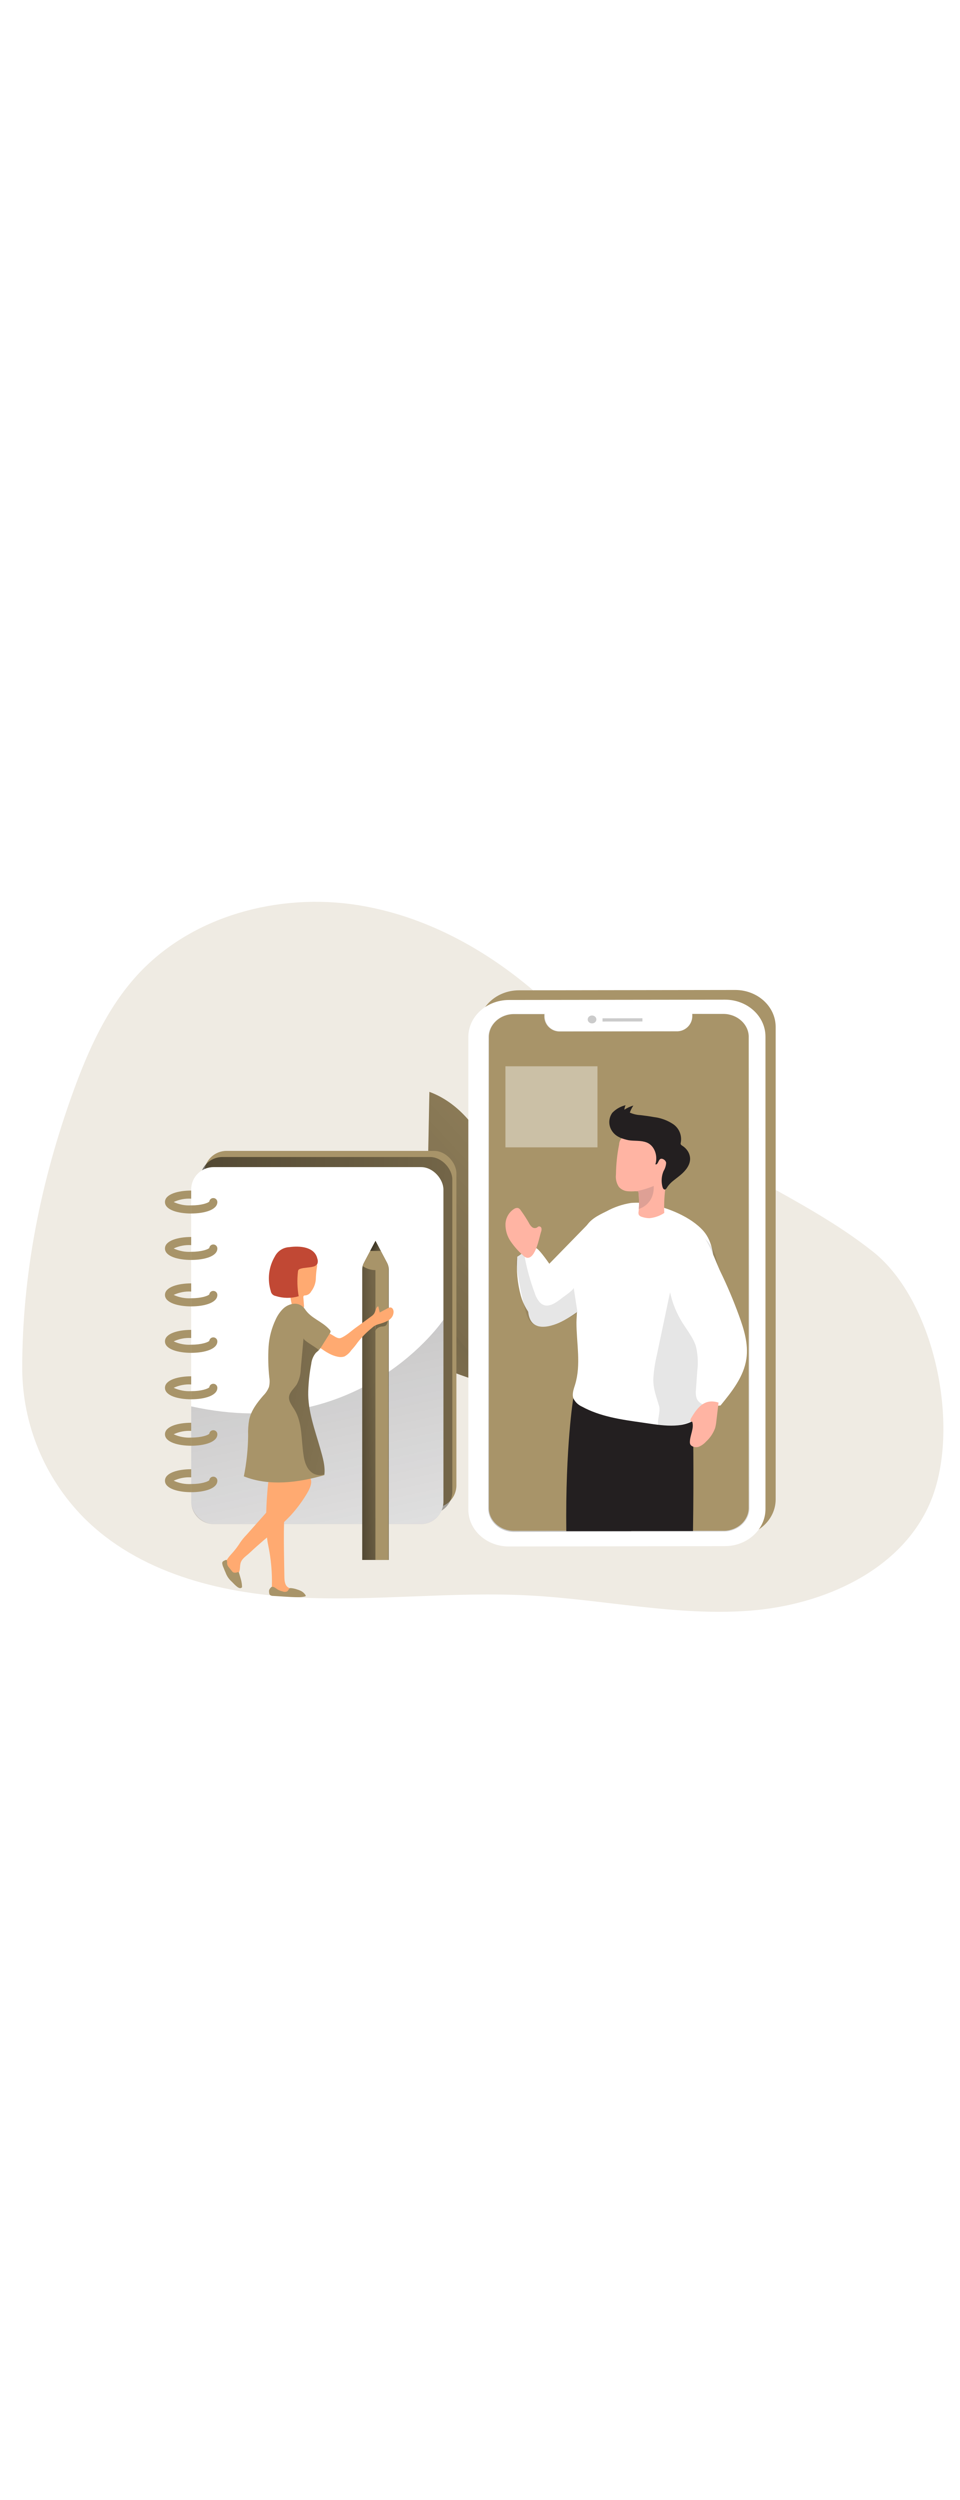 <svg id="_0501_video_tutorial" xmlns="http://www.w3.org/2000/svg" xmlns:xlink="http://www.w3.org/1999/xlink" viewBox="0 0 500 500" data-imageid="video-tutorial-62" imageName="Video Tutorial" class="illustrations_image" style="width: 192px;"><defs><style>.cls-1_video-tutorial-62{fill:#020202;opacity:.1;}.cls-1_video-tutorial-62,.cls-2_video-tutorial-62,.cls-3_video-tutorial-62,.cls-4_video-tutorial-62,.cls-5_video-tutorial-62,.cls-6_video-tutorial-62,.cls-7_video-tutorial-62,.cls-8_video-tutorial-62,.cls-9_video-tutorial-62,.cls-10_video-tutorial-62,.cls-11_video-tutorial-62,.cls-12_video-tutorial-62,.cls-13_video-tutorial-62,.cls-14_video-tutorial-62,.cls-15_video-tutorial-62,.cls-16_video-tutorial-62,.cls-17_video-tutorial-62,.cls-18_video-tutorial-62,.cls-19_video-tutorial-62,.cls-20_video-tutorial-62{stroke-width:0px;}.cls-1_video-tutorial-62,.cls-3_video-tutorial-62,.cls-6_video-tutorial-62{isolation:isolate;}.cls-2_video-tutorial-62{fill:url(#linear-gradient);}.cls-3_video-tutorial-62{opacity:.18;}.cls-3_video-tutorial-62,.cls-20_video-tutorial-62{fill:#68e1fd;}.cls-4_video-tutorial-62{fill:url(#linear-gradient-11-video-tutorial-62);}.cls-5_video-tutorial-62{fill:url(#linear-gradient-10-video-tutorial-62);}.cls-6_video-tutorial-62{opacity:.41;}.cls-6_video-tutorial-62,.cls-17_video-tutorial-62{fill:#fff;}.cls-21_video-tutorial-62{fill:none;stroke:url(#linear-gradient-4-video-tutorial-62);stroke-miterlimit:10;stroke-width:.75px;}.cls-7_video-tutorial-62{fill:url(#linear-gradient-2-video-tutorial-62);}.cls-8_video-tutorial-62{fill:url(#linear-gradient-3-video-tutorial-62);}.cls-9_video-tutorial-62{fill:url(#linear-gradient-8-video-tutorial-62);}.cls-10_video-tutorial-62{fill:url(#linear-gradient-9-video-tutorial-62);}.cls-11_video-tutorial-62{fill:url(#linear-gradient-7-video-tutorial-62);}.cls-12_video-tutorial-62{fill:url(#linear-gradient-5-video-tutorial-62);}.cls-13_video-tutorial-62{fill:url(#linear-gradient-6-video-tutorial-62);}.cls-14_video-tutorial-62{fill:#231f20;}.cls-15_video-tutorial-62{fill:#dea095;}.cls-16_video-tutorial-62{fill:#c14834;}.cls-18_video-tutorial-62{fill:#ffaa71;}.cls-19_video-tutorial-62{fill:#ffb4a3;}</style><linearGradient id="linear-gradient-video-tutorial-62" x1="310.82" y1="3058.75" x2="356.16" y2="2633.98" gradientTransform="translate(-46.77 3340.08) scale(1 -1)" gradientUnits="userSpaceOnUse"><stop offset="0" stop-color="#231f20"/><stop offset=".08" stop-color="#231f20" stop-opacity=".69"/><stop offset=".21" stop-color="#231f20" stop-opacity=".32"/><stop offset="1" stop-color="#231f20" stop-opacity="0"/></linearGradient><linearGradient id="linear-gradient-2-video-tutorial-62" x1="-1268.95" y1="3107.99" x2="-1435.86" y2="2965.81" gradientTransform="translate(1543.83 3340.08) scale(1 -1)" gradientUnits="userSpaceOnUse"><stop offset="0" stop-color="#000"/><stop offset=".13" stop-color="#000" stop-opacity=".69"/><stop offset=".25" stop-color="#000" stop-opacity=".32"/><stop offset="1" stop-color="#000" stop-opacity="0"/></linearGradient><linearGradient id="linear-gradient-3-video-tutorial-62" x1="177.1" y1="2983.72" x2="428.46" y2="3215.99" gradientTransform="translate(-46.77 3340.08) scale(1 -1)" xlink:href="#linear-gradient-2-video-tutorial-62"/><linearGradient id="linear-gradient-4-video-tutorial-62" x1="3325.05" y1="2807.91" x2="3524.89" y2="2648.29" gradientTransform="translate(4067.76 2980.94) rotate(-180) scale(1.09 1)" gradientUnits="userSpaceOnUse"><stop offset="0" stop-color="#fff"/><stop offset="1" stop-color="#cbcbcb"/></linearGradient><linearGradient id="linear-gradient-5-video-tutorial-62" x1="3434.59" y1="2869.99" x2="3434.5" y2="2856.62" gradientTransform="translate(4067.76 2980.94) rotate(-180) scale(1.09 1)" xlink:href="#linear-gradient-4-video-tutorial-62"/><linearGradient id="linear-gradient-6-video-tutorial-62" x1="3447.92" y1="2868.47" x2="3448.66" y2="2858.68" gradientTransform="translate(4039.34 3017.1) rotate(-179.47) scale(1.09 1) skewX(-.04)" xlink:href="#linear-gradient-4-video-tutorial-62"/><linearGradient id="linear-gradient-7-video-tutorial-62" x1="-241.15" y1="3095.03" x2="1749.05" y2="2997.19" gradientTransform="translate(-31 3367.76) scale(1 -1)" xlink:href="#linear-gradient-2-video-tutorial-62"/><linearGradient id="linear-gradient-8-video-tutorial-62" x1="168.03" y1="3208.43" x2="258.72" y2="2790.82" xlink:href="#linear-gradient-video-tutorial-62"/><linearGradient id="linear-gradient-9-video-tutorial-62" x1="201.71" y1="3010.21" x2="366.1" y2="3016.04" gradientTransform="translate(-46.77 3340.08) scale(1 -1)" xlink:href="#linear-gradient-2-video-tutorial-62"/><linearGradient id="linear-gradient-10-video-tutorial-62" x1="217.88" y1="3123.8" x2="266.94" y2="3097.83" gradientTransform="translate(-31 3367.76) scale(1 -1)" xlink:href="#linear-gradient-2-video-tutorial-62"/><linearGradient id="linear-gradient-11-video-tutorial-62" x1="130.01" y1="3025.9" x2="324.16" y2="2983.01" gradientTransform="translate(-46.77 3340.08) scale(1 -1)" xlink:href="#linear-gradient-2-video-tutorial-62"/></defs><g id="background_video-tutorial-62"><path class="cls-3_video-tutorial-62 targetColor" d="M218.91,79.13c-10.5-4.05-21.39-7-32.49-8.79-41.41-6.55-86.74,5.59-114.99,36.51-15.61,17.11-25.36,38.73-33.26,60.52-16.94,46.71-26.64,95.04-26.6,144.59.19,28.91,11.62,56.61,31.88,77.23,28.53,28.76,70.72,39.58,111.16,41.7,40.44,2.13,81-3.17,121.44-.99,38.26,2.06,76.36,10.82,114.55,7.9,38.19-2.92,78.68-20.89,93.79-56.11,16.38-38.21,2.83-105.08-29.73-130.88-36.73-29.1-82.61-44.53-117.82-75.63-15.47-13.63-28.15-30.09-42.52-44.87-21.33-21.92-47.02-40.31-75.42-51.18Z" style="fill: rgb(168, 148, 105);"/><path class="cls-2_video-tutorial-62" d="M381.55,387.19c-90.67,11.63-182.54,2.7-273.96,2.96-6.61,0-15.68,2.75-14.62,9.28,53.17,12.56,108.3,13.55,162.92,14.46l99.41,1.62c22.74.37,45.49.76,68.15-.54,8.46-.47,17.12-1.23,24.73-4.96,21.41-10.48,10.8-24.24-7.65-26.56-19.61-2.39-39.58,1.25-58.97,3.74Z"/></g><g id="character_2_video-tutorial-62"><path class="cls-20_video-tutorial-62 targetColor" d="M160.43,235.98c.11,4.18,2.18,8.01,4.24,11.65,9.33,16.49,19.8,32.74,34.26,44.99,21.27,17.98,49.11,25.75,76.02,33.01-2.4-1.17-5.3-13.57-6.37-16.25-2.08-5.33-4.03-10.72-6.03-16.08-3.15-8.48-9.75-15.3-16.25-21.54-14.64-14.09-32.4-24.51-51.84-30.41-11.03-3.39-22.49-5.19-34.04-5.36Z" style="fill: rgb(168, 148, 105);"/><path class="cls-7_video-tutorial-62" d="M160.43,235.98c.11,4.18,2.18,8.01,4.24,11.65,9.33,16.49,19.8,32.74,34.26,44.99,21.27,17.98,49.11,25.75,76.02,33.01-2.4-1.17-5.3-13.57-6.37-16.25-2.08-5.33-4.03-10.72-6.03-16.08-3.15-8.48-9.75-15.3-16.25-21.54-14.64-14.09-32.4-24.51-51.84-30.41-11.03-3.39-22.49-5.19-34.04-5.36Z"/><path class="cls-20_video-tutorial-62 targetColor" d="M265.67,245.21c-2.19-15.34-4.45-30.87-10.63-45.12-6.17-14.25-16.88-27.16-31.4-32.49-.42,21.99-.85,43.96-1.28,65.93-.24,12.7-.45,25.64,3.25,37.8,6.4,21.32,28.56,46.33,49.92,53.39,3.25-10.25-2.14-25.77-3.66-36.39l-6.21-43.12Z" style="fill: rgb(168, 148, 105);"/><path class="cls-8_video-tutorial-62" d="M265.67,245.21c-2.19-15.34-4.45-30.87-10.63-45.12-6.17-14.25-16.88-27.16-31.4-32.49-.42,21.99-.85,43.96-1.28,65.93-.24,12.7-.45,25.64,3.25,37.8,6.4,21.32,28.56,46.33,49.92,53.39,3.25-10.25-2.14-25.77-3.66-36.39l-6.21-43.12Z"/><path class="cls-20_video-tutorial-62 targetColor" d="M249.23,134.01v246.07c0,10.64,9.44,19.25,21.12,19.22l112.52-.18c11.62,0,21.12-8.64,21.12-19.28v-246.07c0-10.64-9.42-19.25-21.12-19.24l-112.6.18c-11.6.02-21.04,8.66-21.04,19.3ZM259.97,134.17c0-6.5,5.82-11.88,13-11.89h15.86v1.46c.2,4.38,3.92,7.77,8.3,7.57,0,0,0,0,0,0l60.47-.1c4.39.18,8.11-3.21,8.32-7.6v-1.46h16.38c7.16,0,13,5.3,13,11.84v245.32c0,6.5-5.82,11.88-13,11.89l-109.32.16c-7.16,0-13-5.3-13-11.84v-245.35Z" style="fill: rgb(168, 148, 105);"/><path class="cls-17_video-tutorial-62" d="M243.93,138.99v246.15c0,10.63,9.44,19.24,21.12,19.22l112.51-.18c11.62,0,21.12-8.66,21.12-19.3v-246.07c0-10.63-9.44-19.25-21.12-19.22l-112.51.16c-11.68.03-21.12,8.68-21.12,19.24ZM254.67,139.17c0-6.5,5.82-11.88,13-11.89h15.86v1.46c.21,4.39,3.93,7.78,8.32,7.59l60.47-.1c4.39.17,8.09-3.22,8.3-7.6v-1.46h16.38c7.16,0,13,5.3,13,11.86v245.32c0,6.5-5.82,11.88-13,11.89l-109.32.18c-7.16,0-13-5.3-13-11.86v-245.38Z"/><path class="cls-21_video-tutorial-62" d="M254.67,139.24v245.32c0,6.5,5.82,11.86,13,11.86l109.32-.18c7.16,0,13-5.33,13-11.89v-245.35c0-6.5-5.82-11.88-13-11.86h-16.38v1.46c-.21,4.38-3.92,7.78-8.3,7.6l-60.47.1c-4.39.19-8.11-3.2-8.32-7.59v-1.46h-15.86c-7.15.11-13,5.43-13,11.99Z"/><path class="cls-20_video-tutorial-62 targetColor" d="M389.95,138.99v245.32c0,6.5-5.82,11.89-13,11.89h-109.32c-7.16,0-13-5.3-13-11.86v-245.32c0-6.5,5.82-11.89,13-11.89h15.87v1.46c.19,4.37,3.9,7.76,8.27,7.57,0,0,.01,0,.02,0l60.47-.08c4.4.18,8.12-3.22,8.32-7.62v-1.45h16.38c7.18.13,13,5.47,13,11.97Z" style="fill: rgb(168, 148, 105);"/><polygon class="cls-12_video-tutorial-62" points="313.81 130.98 334.6 130.95 334.6 129.26 313.81 129.3 313.81 130.98"/><ellipse class="cls-13_video-tutorial-62" cx="308.35" cy="129.89" rx="2.26" ry="2.06" transform="translate(-1.25 3.02) rotate(-.56)"/><rect class="cls-20_video-tutorial-62 targetColor" x="264.22" y="249.16" width="12.8" height="142.24" rx="5.88" ry="5.88" style="fill: rgb(168, 148, 105);"/><path class="cls-14_video-tutorial-62" d="M360.94,396.32h-34.52l-5.59-58.73,13.53.45,26.58.88s.49,26.43,0,57.4Z"/><path class="cls-14_video-tutorial-62" d="M334.78,333.67l-.42,4.44-5.6,58.26h-33.81c-.52-43.86,3.62-69.14,3.62-69.14l36.21,6.45Z"/><path class="cls-17_video-tutorial-62" d="M275.03,281.12c.21,3.87,1.46,7.26,4.87,8.37.28.11.57.19.86.24,6.19,1.23,14.31-3.48,19.98-7.59,2.35-1.71,4.61-3.55,6.76-5.51v-41.44l-30.12,30.87c-1.59,4.86-2.38,9.95-2.36,15.06Z"/><path class="cls-17_video-tutorial-62" d="M300.48,281.96c0,1.93-.24,3.9-.24,5.85,0,10.71,2.49,21.75-.71,32.25-.71,2.34-1.72,4.87-.89,7.16.93,1.93,2.52,3.45,4.48,4.31,9.44,5.17,20.34,6.74,31,8.24,8.01,1.12,19.37,3.51,26.77-.81,3.15-1.84,4.22-5.26,5.23-8.68,3.25-10.85,4.14-22.53,4.99-33.78.11-1.48.21-2.97.31-4.45.62-10.26.82-20.51.62-30.77-.15-7.44-.73-15.48-5.59-21.12-6.5-7.49-18.98-12.44-28.46-14.18-3.08-.63-6.23-.8-9.36-.52-4.44.7-8.72,2.16-12.67,4.31-4.71,2.32-8.9,4.29-11.23,8.95-2.52,5.41-4.28,11.15-5.22,17.04-.85,5.52-.95,11.12-.29,16.67.28,2.71.99,5.41,1.25,8.12-.02.47.02.96.02,1.41Z"/><path class="cls-1_video-tutorial-62" d="M344.17,342.64c3.1.91,10.27-1.93,12.66-2.36,1.41-.24,2.71-.96,4.13-1.3,7.08-1.77,7.93-21.69,8.63-27.05,1.84-14.17,4.66-28.84,4.87-43.05.32-5.48-.32-10.98-1.88-16.25-1.79-5.17-5.47-9.94-10.63-11.81-9.07-3.25-11.75,25.38-13,31.32l-6.81,32.39c-.96,3.98-1.58,8.02-1.85,12.1-.24,5.67,1.62,9.75,3.02,14.75.83,2.83-1.45,8.22-.32,10.32.26.45.68.79,1.19.93Z"/><path class="cls-19_video-tutorial-62" d="M322.37,217.15c1.14,1.24,2.69,2.02,4.37,2.19,1.4.13,2.81.13,4.21,0h.78c.2-.04.41,0,.58.11.16.16.25.39.24.62.31,2.8.36,5.62.16,8.43h0c0,.5-.08,1.01-.13,1.51-.11.54-.07,1.11.13,1.62.4.58,1.01.98,1.71,1.12,1.23.41,2.51.63,3.8.65,2.77-.26,5.43-1.2,7.75-2.73-.18-4.81.07-9.62.76-14.38.89-6.14,2.5-12.28,1.84-18.46,0-5.57-4.52-10.09-10.09-10.09-.54,0-1.08.04-1.61.13-4.43-.08-8.79,1.11-12.56,3.43-1.14.9-1.82,2.27-1.85,3.72-.49,2.42-.88,4.87-1.14,7.31-.31,2.81-.47,5.62-.52,8.43-.25,2.24.3,4.5,1.56,6.37Z"/><path class="cls-14_video-tutorial-62" d="M327.26,192.77c3.14.52,6.5,0,9.55,1.19,4.16,1.62,5.93,7.1,4.53,11.37,1.2.44,1.43-1.72,2.36-2.6.93-.88,3.02.29,3.25,1.8-.08,1.51-.54,2.98-1.33,4.27-1.13,2.66-1.32,5.62-.55,8.4.19.65.67,1.43,1.33,1.25s1.12-1.28,1.51-1.77c.59-.77,1.25-1.49,1.97-2.14,1.48-1.28,3.07-2.4,4.57-3.66,2.66-2.23,5.13-5.25,4.97-8.71-.08-1.41-.56-2.77-1.36-3.93-.68-1-1.56-1.85-2.58-2.5-.42-.28-.91-.55-.99-1.06-.02-.27.01-.55.1-.81.64-3.62-.88-7.28-3.88-9.39-3.02-2.03-6.48-3.31-10.09-3.74-2.32-.42-4.65-.75-6.99-1.02-1.93-.09-3.83-.53-5.6-1.32.45-1.3,1.08-2.53,1.85-3.67-1.66.49-3.24,1.22-4.7,2.16.08-.81.29-1.6.63-2.34-2.63.63-5.02,2-6.9,3.95-2,2.77-2.1,6.48-.24,9.34,1.8,2.84,4.65,3.98,7.77,4.73l.84.19Z"/><path class="cls-15_video-tutorial-62" d="M330.95,219.41h.78c.2-.04.41,0,.58.11.16.16.25.39.24.62.31,2.8.36,5.62.16,8.43h0s8.12-2.05,7.78-11.97c-3.06,1.27-6.25,2.22-9.5,2.83l-.05-.02Z"/><path class="cls-17_video-tutorial-62" d="M269.41,253.48c-.56,6.84.07,13.73,1.87,20.36,1.33,4.71,3.84,9.01,7.29,12.48,1.26,1.22,3.05,1.73,4.76,1.33,3.1-.57,5.94-2.09,8.12-4.35,5.54-6.12,1.77-15.55,1.77-15.55,0,0-11.47-18.05-14.02-18.78-1.38-.42-4.18.97-6.5,2.32-1.77,1.1-3.3,2.19-3.3,2.19Z"/><path class="cls-1_video-tutorial-62" d="M270.4,266.72c.9,5.23,2.06,10.42,3.48,15.53.39,1.72,1.12,3.34,2.14,4.78,2.88,3.53,8.12,3.25,12.02,2.01,1.27-.41,13.16-5.69,12.67-6.9v-.13l-1.92-12.4c.16,1.01-4.99,4.52-5.67,5.04-3.25,2.49-8.03,6.5-11.86,2.68-1.28-1.45-2.23-3.17-2.78-5.02-2.42-6.49-4.24-13.19-5.44-20.02-1.52-.58-3.22.17-3.8,1.68-.01.03-.02.06-.03.09-.48,1.52-.52,3.15-.11,4.7.39,2.66.83,5.33,1.3,7.96Z"/><path class="cls-17_video-tutorial-62" d="M384.8,283.89c2.68,7.28,5.05,15,3.95,22.66-1.32,9.31-7.51,17.09-13.47,24.37-4.68.7-10.82.6-12.48-3.83-.42-1.43-.53-2.93-.32-4.4l.67-9.6c.55-4.27.33-8.61-.65-12.8-1.41-4.7-4.66-8.56-7.23-12.74-4.19-6.79-6.67-14.48-7.25-22.44-.54-7.47,5.1-31.58,16.12-24.37,4.57,2.99,8.61,15.39,11.01,20.37,3.6,7.4,6.81,14.99,9.65,22.78Z"/><path class="cls-19_video-tutorial-62" d="M359.98,337.47c-.25.37-.39.8-.39,1.25,0,.44.55.84.94.65,1.12,3.44-1.22,7.05-1.22,10.69,0,.33.04.65.15.96.16.4.44.74.8.97,1.24.78,2.79.88,4.11.26,1.31-.61,2.47-1.49,3.43-2.57,2.09-1.92,3.68-4.31,4.65-6.97.34-1.24.56-2.52.67-3.8l1.12-9.47c-7.12-2.32-10.95,2.39-14.25,8.03Z"/><path class="cls-19_video-tutorial-62" d="M281.74,240.66c.27-.61.36-1.29.28-1.95-.12-.68-.75-1.14-1.43-1.04-.39.1-.65.44-.99.63-.83.43-1.85.3-2.55-.32-.68-.61-1.24-1.36-1.62-2.19-1.28-2.24-2.68-4.41-4.21-6.5-.31-.53-.78-.94-1.35-1.19-.68-.14-1.39,0-1.97.37-2.78,1.71-4.52,4.71-4.63,7.98-.07,3.23.89,6.41,2.73,9.07,1.83,2.65,3.97,5.07,6.38,7.2.54.62,1.25,1.07,2.05,1.28,4.52.75,6.47-10.74,7.31-13.34Z"/><rect class="cls-6_video-tutorial-62" x="263.25" y="154.28" width="47.93" height="42.22"/></g><g id="character_1_video-tutorial-62"><rect class="cls-20_video-tutorial-62 targetColor" x="106.34" y="198.34" width="131.37" height="185.87" rx="11.65" ry="11.65" style="fill: rgb(168, 148, 105);"/><rect class="cls-11_video-tutorial-62" x="104.21" y="201.53" width="131.37" height="185.87" rx="11.65" ry="11.65"/><rect class="cls-17_video-tutorial-62" x="99.58" y="206.79" width="131.37" height="185.87" rx="11.65" ry="11.65"/><path class="cls-9_video-tutorial-62" d="M230.95,286.27v94.8c0,6.44-5.23,11.65-11.66,11.65h-108.05c-6.43,0-11.65-5.22-11.65-11.65v-49.68c87.97,19.53,131.37-45.12,131.37-45.12Z"/><path class="cls-20_video-tutorial-62 targetColor" d="M202.46,260.04v151.33h-13.79v-151.33c0-.58.08-1.16.21-1.72h0c.15-.56.36-1.11.63-1.62l.23-.42,5.83-11.05,6.06,11.47c.27.52.47,1.06.62,1.62.14.56.21,1.14.21,1.72Z" style="fill: rgb(168, 148, 105);"/><path class="cls-10_video-tutorial-62" d="M202.46,260.04v151.33h-13.79v-151.33c0-.58.08-1.16.21-1.72h0c.15-.56.36-1.11.63-1.62l.23-.42,5.83-11.05,6.06,11.47c.27.52.47,1.06.62,1.62.14.56.21,1.14.21,1.72Z"/><path class="cls-20_video-tutorial-62 targetColor" d="M195.53,292.11v-33.86h6.69v153.12h-6.69v-118.39c-.17-.76.12-1.56.75-2.03.7-.64,1.59-1.04,2.53-1.14.64.01,1.29-.1,1.88-.34.54-.38.91-.97,1.02-1.62.17-.57.25-1.16.26-1.75.04-.19-.02-.38-.15-.52-.1-.08-.23-.12-.36-.13-.85-.12-1.71-.01-2.5.29-.57.29-1.17.52-1.79.67-.85.1-1.69-.29-2.16-1.01" style="fill: rgb(168, 148, 105);"/><path class="cls-20_video-tutorial-62 targetColor" d="M202.24,258.32c-4.01,2.82-9.36,2.82-13.37,0h0l.86-2.05,5.83-11.05,6.06,11.47c.27.52.47,1.06.62,1.62Z" style="fill: rgb(168, 148, 105);"/><path class="cls-20_video-tutorial-62 targetColor" d="M99.58,223.23c-3.14-.19-6.28.41-9.13,1.74,2.85,1.33,5.99,1.94,9.13,1.75v4.24c-6.81,0-13.66-1.85-13.66-5.98s6.86-5.98,13.66-5.98v4.22Z" style="fill: rgb(168, 148, 105);"/><path class="cls-20_video-tutorial-62 targetColor" d="M113.21,224.97c0,4.13-6.84,5.98-13.63,5.98v-4.22c5.41,0,8.76-1.27,9.42-1.98.14-1.16,1.2-1.98,2.36-1.83,1.05.13,1.84,1.02,1.85,2.08v-.02Z" style="fill: rgb(168, 148, 105);"/><path class="cls-20_video-tutorial-62 targetColor" d="M99.58,247.42c-3.14-.19-6.28.41-9.13,1.74,2.85,1.33,5.99,1.93,9.13,1.74v4.24c-6.81,0-13.66-1.85-13.66-5.98s6.86-5.98,13.66-5.98v4.24Z" style="fill: rgb(168, 148, 105);"/><path class="cls-20_video-tutorial-62 targetColor" d="M113.21,249.16c0,4.13-6.84,5.98-13.63,5.98v-4.24c5.41,0,8.76-1.27,9.42-1.98.14-1.16,1.2-1.98,2.36-1.83,1.05.13,1.84,1.02,1.85,2.08h0Z" style="fill: rgb(168, 148, 105);"/><path class="cls-20_video-tutorial-62 targetColor" d="M99.58,271.6c-3.14-.19-6.28.42-9.13,1.75,2.85,1.33,5.99,1.93,9.13,1.74v4.24c-6.81,0-13.66-1.85-13.66-5.98s6.86-6.01,13.66-6.01v4.26Z" style="fill: rgb(168, 148, 105);"/><path class="cls-20_video-tutorial-62 targetColor" d="M113.21,273.35c0,4.13-6.84,5.98-13.63,5.98v-4.24c5.41,0,8.76-1.27,9.42-1.98.14-1.16,1.2-1.98,2.36-1.83,1.05.13,1.84,1.02,1.85,2.08h0Z" style="fill: rgb(168, 148, 105);"/><path class="cls-20_video-tutorial-62 targetColor" d="M99.58,295.79c-3.14-.19-6.28.42-9.13,1.75,2.85,1.33,5.99,1.93,9.13,1.74v4.24c-6.81,0-13.66-1.85-13.66-5.98s6.86-5.98,13.66-5.98v4.22Z" style="fill: rgb(168, 148, 105);"/><path class="cls-20_video-tutorial-62 targetColor" d="M113.21,297.54c0,4.13-6.84,5.98-13.63,5.98v-4.24c5.41,0,8.76-1.27,9.42-1.98.14-1.16,1.2-1.98,2.36-1.83,1.05.13,1.84,1.02,1.85,2.08h0Z" style="fill: rgb(168, 148, 105);"/><path class="cls-20_video-tutorial-62 targetColor" d="M99.58,319.98c-3.14-.19-6.28.42-9.13,1.75,2.85,1.32,5.99,1.92,9.13,1.74v4.24c-6.81,0-13.66-1.85-13.66-5.98s6.86-5.99,13.66-5.99v4.24Z" style="fill: rgb(168, 148, 105);"/><path class="cls-20_video-tutorial-62 targetColor" d="M113.21,321.73c0,4.13-6.84,5.98-13.63,5.98v-4.24c5.41,0,8.76-1.27,9.42-2,.14-1.16,1.2-1.98,2.36-1.83,1.06.13,1.85,1.03,1.85,2.09Z" style="fill: rgb(168, 148, 105);"/><path class="cls-20_video-tutorial-62 targetColor" d="M99.58,344.17c-3.14-.19-6.28.42-9.13,1.75,2.85,1.32,5.99,1.92,9.13,1.74v4.24c-6.81,0-13.66-1.85-13.66-5.98s6.86-5.99,13.66-5.99v4.24Z" style="fill: rgb(168, 148, 105);"/><path class="cls-20_video-tutorial-62 targetColor" d="M113.21,345.92c0,4.13-6.84,5.98-13.63,5.98v-4.24c5.41,0,8.76-1.27,9.42-2,.14-1.16,1.2-1.98,2.36-1.83,1.06.13,1.85,1.03,1.85,2.09Z" style="fill: rgb(168, 148, 105);"/><path class="cls-20_video-tutorial-62 targetColor" d="M99.58,368.36c-3.14-.19-6.28.42-9.13,1.75,2.85,1.32,5.99,1.92,9.13,1.74v4.24c-6.81,0-13.66-1.85-13.66-5.98s6.86-5.99,13.66-5.99v4.24Z" style="fill: rgb(168, 148, 105);"/><path class="cls-20_video-tutorial-62 targetColor" d="M113.21,370.11c0,4.13-6.84,5.98-13.63,5.98v-4.24c5.41,0,8.76-1.27,9.42-2,.14-1.16,1.2-1.98,2.36-1.83,1.06.13,1.85,1.03,1.85,2.09Z" style="fill: rgb(168, 148, 105);"/><path class="cls-18_video-tutorial-62" d="M159.14,377.98c-2.26,3.62-4.84,7.03-7.72,10.19-4.44,4.62-9.16,8.96-14.13,13-2.45,2.11-4.87,4.24-7.25,6.5-1.95,1.85-4.44,3.12-4.87,5.98-.29,1.62,0,3.74-1.28,4.87-.99.76-2.34.86-3.43.24-1.05-.63-1.92-1.5-2.55-2.55-.28-.38-.48-.8-.62-1.25-.12-.49-.12-1,0-1.49.52-2.37,2.36-4.16,3.95-5.98,1.43-1.63,2.73-3.36,3.88-5.2.96-1.41,2.05-2.73,3.25-3.95l9.39-10.58c3.36-3.79,6.82-7.73,8.35-12.56.41-1.93,1.1-3.79,2.06-5.51,2.4-3.51,8.01-4.03,11.7-2.37,4.48,2.1,1.07,7.78-.73,10.66Z"/><path class="cls-18_video-tutorial-62" d="M139.7,371.04s-2.44,21.25,0,32.74c1.48,7.07,2.12,14.3,1.9,21.53-.8,1.1,0,2.75,1.14,3.49,1.22.64,2.59.94,3.96.86l5.59.19c.66.12,1.33-.05,1.85-.47.73-.8,0-2.13-.97-2.6s-2.13-.5-3.04-1.06c-1.75-1.06-1.98-3.44-2.01-5.49l-.15-8.9c-.21-12.8-.41-25.67,1.62-38.31.11-.57.11-1.16,0-1.74-.43-1.01-1.23-1.82-2.24-2.26-1.02-.68-2.16-1.16-3.36-1.4-1.23-.21-2.48.32-3.17,1.36"/><path class="cls-18_video-tutorial-62" d="M169.54,292.29l3.14,1.72c1.51.83,3.25,2.36,4.87,1.75,2.71-1.06,5.49-3.75,7.88-5.44s5.17-3.74,7.73-5.65c.68-.43,1.27-.98,1.74-1.62.76-1.27.78-3.14,2.11-3.79l.75,3.25,4.11-2.18c.48-.31,1.05-.47,1.62-.45,1.1.19,1.62,1.54,1.48,2.66-.32,3.75-4.18,4.96-7.23,5.9-.83.2-1.63.49-2.39.86-.59.34-1.13.75-1.62,1.22-2.79,2.24-5.31,4.81-7.51,7.64-.99,1.41-2.08,2.75-3.25,4.01-.92,1.36-2.15,2.47-3.59,3.25-1.1.35-2.27.4-3.4.13-4.08-.76-7.85-3.54-11.05-6.06-.36-.28-.75-.71-.52-1.1.13-.17.31-.29.52-.36,1.25-.45,2.37-1.21,3.25-2.21.98-.9,1.48-2.2,1.35-3.53Z"/><path class="cls-18_video-tutorial-62" d="M162.07,271.58c-.61,1.1-1.7,1.85-2.94,2.03-.32-.04-.64.03-.91.19-.21.27-.29.62-.21.96l.32,4.19c.07.33.02.67-.13.97-.25.31-.61.51-1.01.57-1.53.42-3.4.75-4.47-.41-.51-.67-.81-1.47-.88-2.31-1.05-4.75-1.33-9.64-.84-14.48.22-2.97,1.72-5.69,4.11-7.46,2.91-1.75,10.35-2.29,10.04,2.58-.32,1.95-.53,3.91-.63,5.88.02,2.63-.85,5.18-2.45,7.26Z"/><path class="cls-16_video-tutorial-62" d="M165.3,254.5c.31.85.31,1.78,0,2.63-.5.78-1.29,1.32-2.19,1.49-2.19.6-4.55.44-6.69,1.12-.35.09-.67.28-.93.54-.19.31-.3.66-.31,1.02-.49,4.24-.36,8.53.39,12.74-3.95,1.17-8.17,1.12-12.09-.15-1.29-.24-2.28-1.28-2.47-2.58-1.84-6.03-1.07-12.56,2.14-17.98,1.46-2.87,4.35-4.73,7.57-4.87,5.3-.76,13.19-.23,14.57,6.04Z"/><path class="cls-20_video-tutorial-62 targetColor" d="M160.51,323.41c-.32,10.38,3.46,20.15,6.29,30.14,1.25,4.34,2.63,8.81,2.16,13.29,0,.12,0,.24,0,.36-13.7,3.95-28.71,5.91-41.96.65,1.41-7,2.16-14.11,2.24-21.25-.12-2.82.07-5.64.57-8.42,1.07-4.73,4.13-8.74,7.31-12.4,1.29-1.27,2.29-2.79,2.96-4.47.39-1.6.45-3.25.19-4.87-.58-5.36-.71-10.76-.39-16.15.33-4.88,1.58-9.65,3.67-14.07.89-2.01,2.13-3.86,3.66-5.44,1.54-1.59,3.6-2.59,5.8-2.83,2.24-.2,4.41.81,5.7,2.65,3.33,5.13,8.89,6.29,13,10.9.24.22.41.51.47.83,0,.35-.13.69-.36.96-1.41,2.26-2.84,4.52-4.26,6.79-.44.72-.94,1.4-1.49,2.03h0c-.5.52-1.12.94-1.62,1.46-1.31,1.63-2.13,3.6-2.34,5.69-.9,4.67-1.43,9.4-1.59,14.15Z" style="fill: rgb(168, 148, 105);"/><path class="cls-20_video-tutorial-62 targetColor" d="M156.25,427.23l-1.38-.44c-1.1-.41-2.26-.66-3.43-.76-.2-.02-.4.02-.58.1-.23.15-.42.36-.52.62-.19.39-.47.74-.81,1.01-.75.32-1.59.32-2.34,0-.81-.18-1.6-.47-2.34-.84-.73-.41-1.35-.99-2.1-1.35-.42-.23-.92-.27-1.36-.1-.22.13-.4.31-.54.52-.31.33-.54.71-.68,1.14-.08.42-.08.85,0,1.27.02.37.12.73.31,1.06.47.46,1.1.69,1.75.65l6.76.42c2.11.13,4.22.26,6.35.23,1.16.02,2.33-.1,3.46-.37.16,0,.34-.1.39-.26.04-.1.04-.22,0-.32-.8-1.36-2.11-2.35-3.64-2.73" style="fill: rgb(168, 148, 105);"/><path class="cls-20_video-tutorial-62 targetColor" d="M118.2,411.67c.18.67,0,1.41.16,2.08.17.53.45,1.01.81,1.43l1.62,2.01c.18.26.41.48.67.65.72.28,1.52.25,2.21-.08.19-.1.42-.1.62,0,.11.1.18.23.21.37l.94,3.25c.39,1.36.6,2.77.63,4.19-.13.17-.3.31-.5.39-1.49.76-4.06-2.63-5.35-3.72-1.21-1.19-2.13-2.63-2.71-4.22-.37-.83-.71-1.62-1.04-2.5-.38-.77-.63-1.59-.75-2.44,0-.48.26-.92.68-1.14.44-.18,1.59-1.01,1.79-.28Z" style="fill: rgb(168, 148, 105);"/><polygon class="cls-5_video-tutorial-62" points="192.79 250.44 198.33 250.44 195.57 245.2 192.79 250.44"/><path class="cls-4_video-tutorial-62" d="M168.96,366.83c-2,.69-4.19.47-6.01-.6-3.14-1.97-4.39-5.88-4.87-9.54-1.25-8.01-.5-16.68-4.73-23.61-1.28-2.1-3.07-4.22-2.81-6.69s2.68-4.31,4.06-6.5c1.32-2.51,2.03-5.29,2.06-8.12.47-5.28.94-10.58,1.43-15.86,0,1.33,5.85,4.18,7.98,6.22-.5.52-1.12.94-1.62,1.46-1.31,1.63-2.13,3.6-2.34,5.69-.87,4.67-1.37,9.39-1.51,14.13-.32,10.38,3.46,20.15,6.29,30.14,1.17,4.32,2.55,8.79,2.08,13.27Z"/></g></svg>